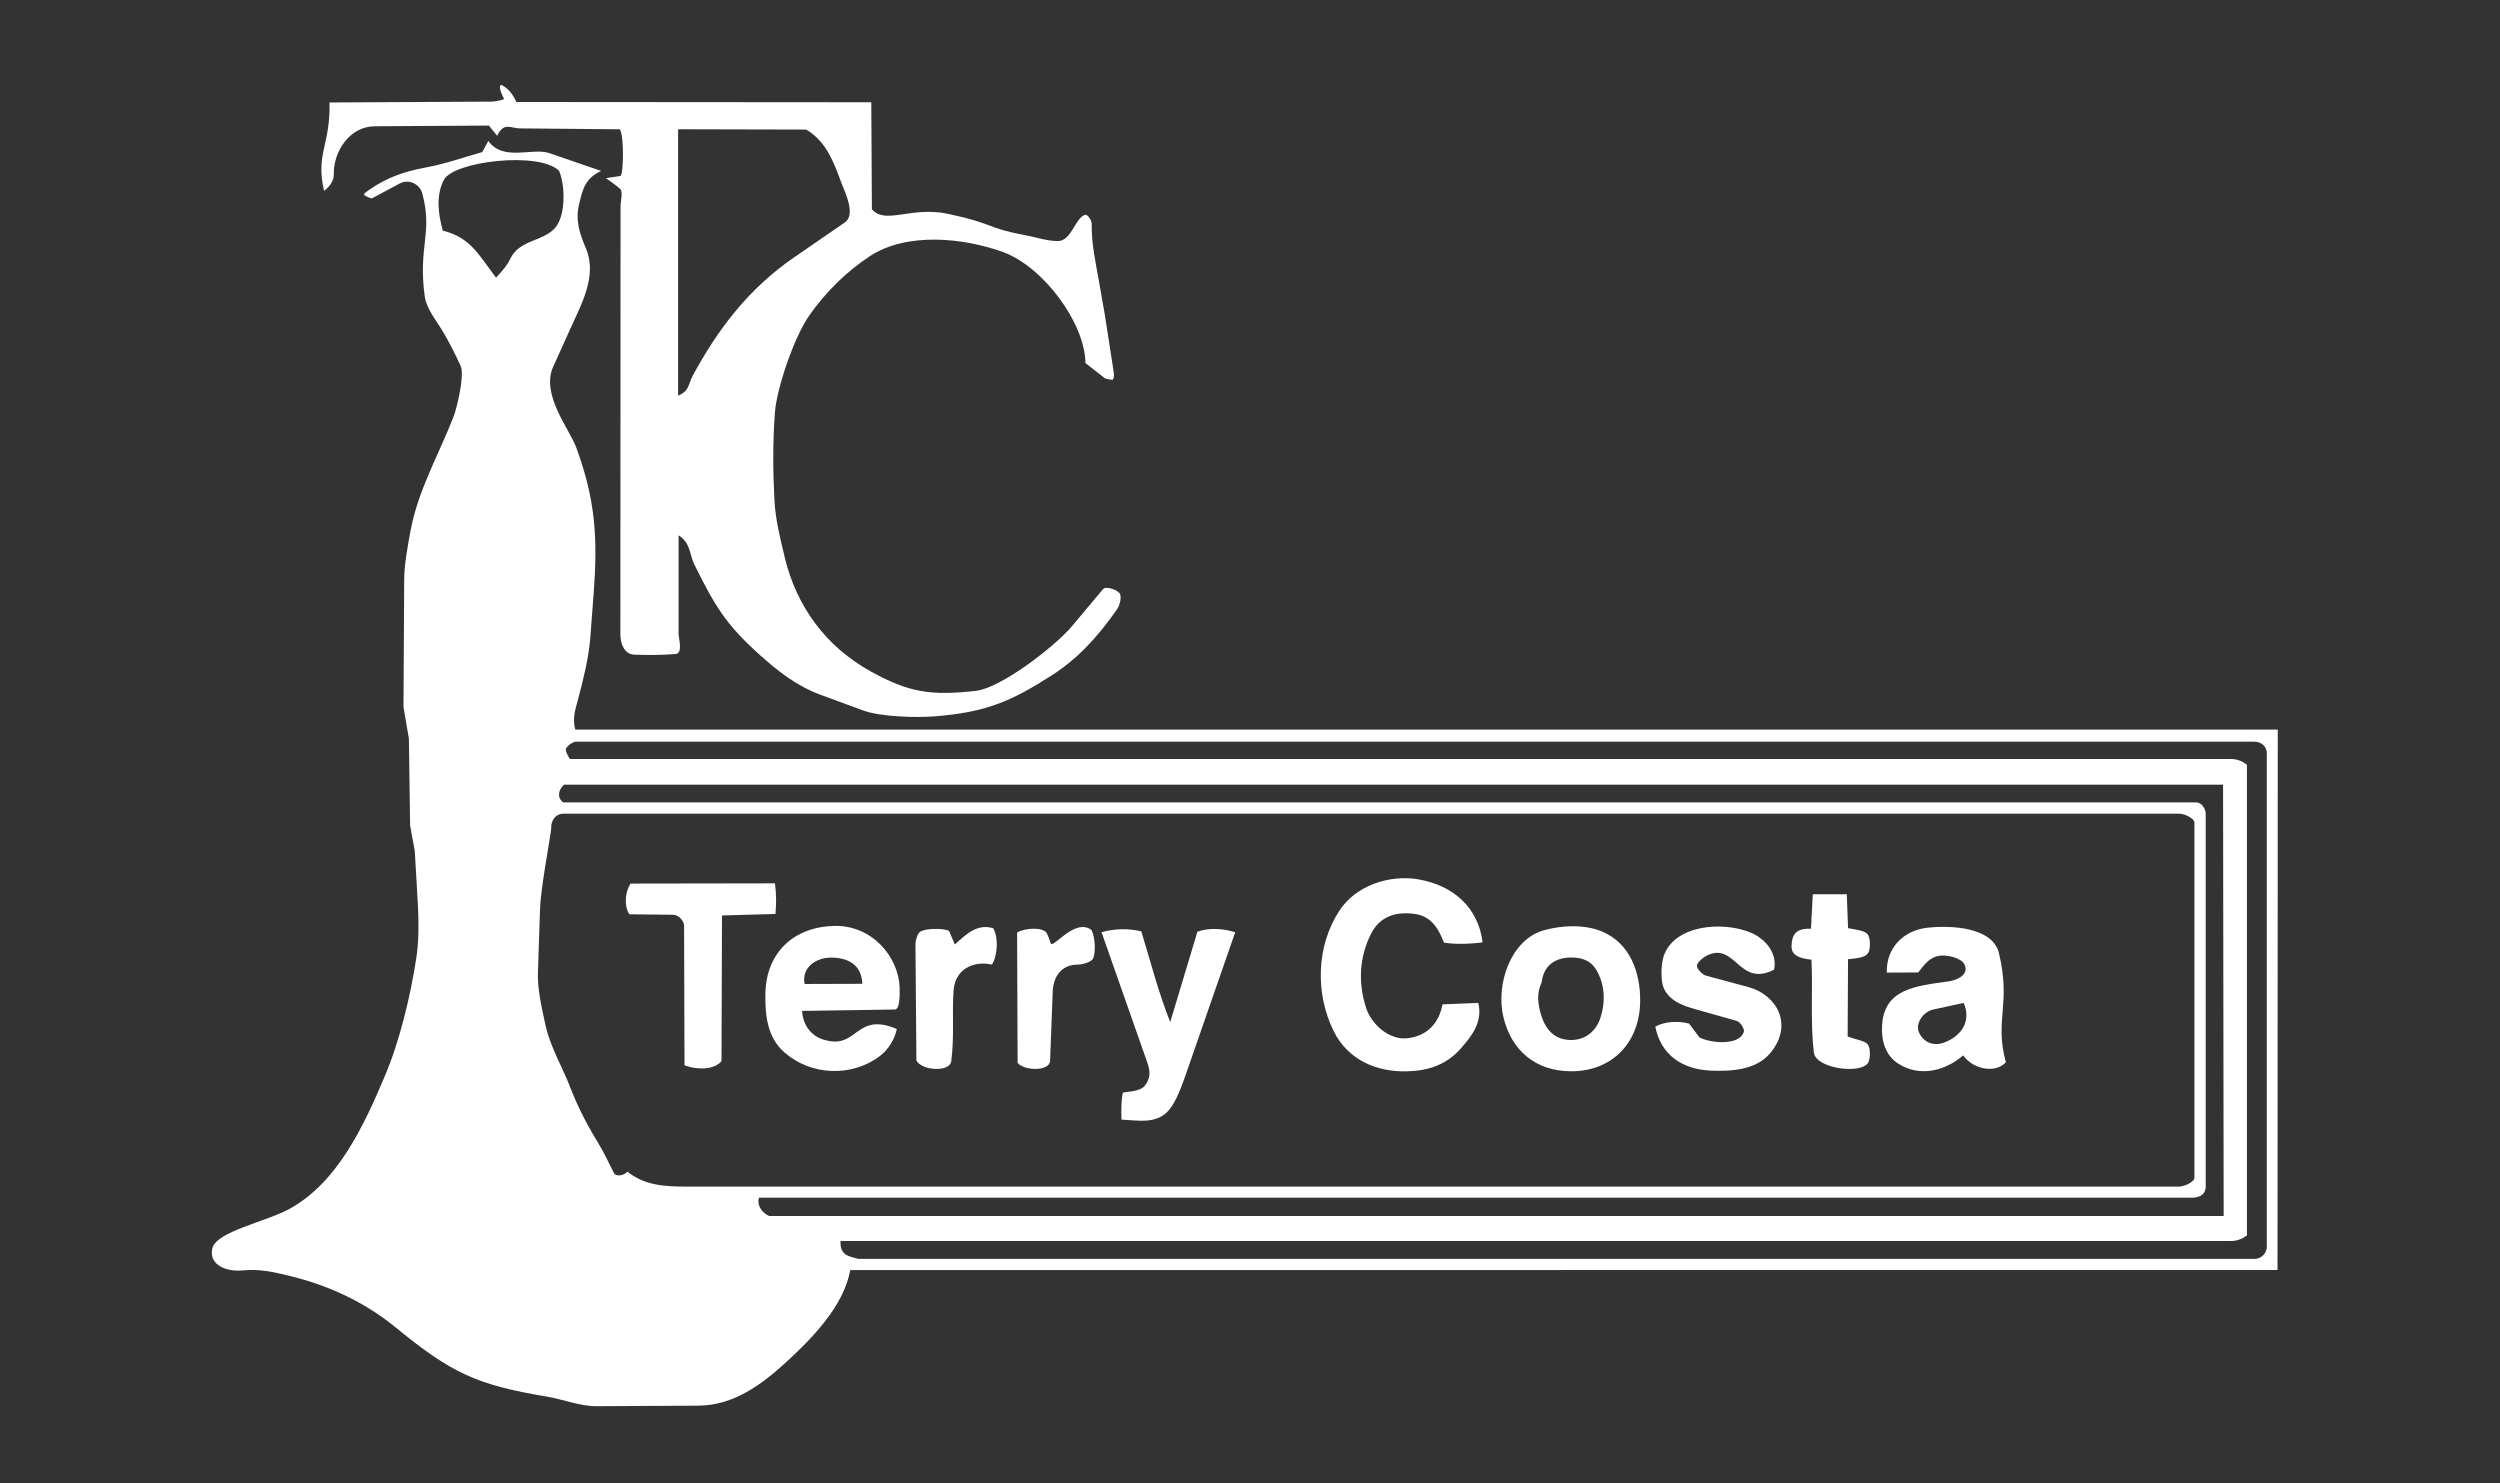 <?xml version="1.0" encoding="UTF-8"?>
<svg xmlns="http://www.w3.org/2000/svg" width="118" height="70" viewBox="0 0 118 70" fill="none">
  <rect x="0" y="0" width="118" height="70" fill="#333333" stroke="none"/>
  <g clip-path="url(#clip0_1057_3060)">
    <path d="M11.439 59.964C10.748 60.035 9.849 59.742 10.02 58.933C10.191 58.123 12.583 57.664 13.688 57.047C15.962 55.778 17.182 53.111 18.17 50.778C18.869 49.129 19.379 47.001 19.655 45.184C19.818 44.109 19.739 42.92 19.675 41.837L19.576 40.158L19.357 38.956L19.3 34.867L19.045 33.377L19.078 27.366C19.083 26.621 19.242 25.784 19.382 25.031C19.737 23.127 20.712 21.455 21.414 19.653C21.551 19.296 21.945 17.713 21.745 17.279C21.493 16.728 21.202 16.149 20.903 15.646C20.605 15.143 20.125 14.577 20.046 13.977C19.727 11.613 20.439 11.003 19.931 9.127C19.813 8.691 19.298 8.431 18.872 8.658L17.565 9.357C17.503 9.39 17.253 9.247 17.197 9.209C17.123 9.156 17.325 9.033 17.435 8.956C18.259 8.372 19.119 8.086 20.102 7.905C20.998 7.739 21.87 7.43 22.761 7.178L23.05 6.654C23.744 7.634 25.137 6.955 25.926 7.226L28.374 8.068C27.61 8.415 27.496 8.967 27.34 9.605C27.143 10.411 27.358 11.014 27.664 11.746C28.198 13.03 27.432 14.38 26.904 15.552L26.107 17.318C25.523 18.617 26.881 20.258 27.195 21.113C28.116 23.609 28.215 25.419 28.019 28.035L27.863 30.089C27.789 31.069 27.529 32.07 27.281 33.017C27.154 33.499 27.008 33.918 27.151 34.436H107.51L107.499 59.943L40.13 59.948C39.833 61.651 38.289 63.208 37.125 64.277C35.962 65.347 34.622 66.339 32.968 66.347L28.172 66.373C27.368 66.378 26.579 66.046 25.803 65.918C22.491 65.367 21.299 64.803 18.683 62.661C17.174 61.429 15.462 60.648 13.583 60.201C12.892 60.038 12.261 59.882 11.432 59.966L11.439 59.964ZM23.412 13.104C23.752 12.749 23.963 12.479 24.083 12.221C24.499 11.335 25.535 11.412 26.148 10.815C26.722 10.256 26.684 8.742 26.388 8.063C25.462 7.134 21.409 7.609 20.952 8.489C20.564 9.235 20.686 10.12 20.901 10.886C22.223 11.213 22.613 12.06 23.412 13.104ZM39.673 58.575C39.639 59.257 40.063 59.298 40.523 59.42H106.42C106.736 59.42 106.994 59.142 106.994 58.856V35.559C106.994 35.245 106.752 35.008 106.407 35.008H27.179C27.026 35.008 26.707 35.25 26.704 35.378C26.704 35.48 26.781 35.633 26.896 35.824H105.304C105.608 35.824 105.868 35.947 106.055 36.097V58.312C105.866 58.458 105.608 58.575 105.307 58.575H39.673ZM103.444 56.531H35.821C35.727 56.86 35.916 57.212 36.298 57.394H104.957L104.929 37.037H26.618C26.337 37.302 26.291 37.662 26.587 37.874H103.666C103.926 37.874 104.11 38.195 104.11 38.412V55.992C104.11 56.311 103.926 56.531 103.441 56.531H103.444ZM28.986 55.38C29.07 55.538 29.453 55.5 29.611 55.303C30.454 55.959 31.352 56.008 32.46 56.008H102.854C103.102 56.005 103.577 55.786 103.577 55.594V38.831C103.577 38.629 103.115 38.405 102.854 38.405H26.608C26.186 38.405 26.008 38.772 26.018 39.071C26.026 39.29 25.523 41.848 25.49 42.897L25.39 45.901C25.364 46.689 25.569 47.572 25.745 48.376C25.974 49.431 26.551 50.37 26.934 51.368C27.317 52.366 27.774 53.195 28.315 54.088C28.562 54.497 28.733 54.903 28.986 55.38Z" fill="white"></path>
    <path d="M52.08 27.798C52.21 27.642 52.799 27.864 52.868 28.043C52.937 28.221 52.853 28.576 52.71 28.778C51.829 30.033 50.9 31.072 49.632 31.884C47.723 33.106 46.538 33.614 44.172 33.808C43.226 33.885 41.554 33.834 40.727 33.53L38.734 32.795C37.608 32.382 36.72 31.682 35.842 30.894C34.247 29.457 33.744 28.604 32.766 26.631C32.542 26.18 32.608 25.633 32.029 25.266V29.913C32.034 30.156 32.246 30.845 31.881 30.871C31.209 30.919 30.607 30.922 29.951 30.901C29.461 30.886 29.282 30.373 29.282 29.934L29.29 9.761C29.29 9.48 29.415 9.046 29.27 8.916C29.094 8.755 28.828 8.569 28.596 8.408L29.28 8.306C29.433 8.283 29.466 6.422 29.257 6.103L24.525 6.06C24.122 6.057 23.775 5.743 23.466 6.41L23.078 5.927L17.685 5.96C16.498 5.968 15.73 7.16 15.755 8.232C15.763 8.523 15.567 8.811 15.296 9.008C14.89 7.237 15.597 6.877 15.554 4.837L22.169 4.802L23.185 4.797C23.366 4.797 23.762 4.715 23.793 4.669C23.642 4.365 23.537 4.128 23.642 3.995C23.989 4.166 24.191 4.421 24.372 4.814L41.125 4.827L41.153 9.878C41.799 10.623 42.993 9.72 44.757 10.095C46.972 10.567 46.51 10.754 48.435 11.111C48.912 11.2 49.402 11.371 49.92 11.379C50.571 11.386 50.737 10.304 51.209 10.138C51.334 10.095 51.531 10.414 51.528 10.555C51.515 11.496 51.702 12.321 51.86 13.219L52.143 14.827L52.577 17.629C52.587 17.698 52.567 17.923 52.513 17.923C52.434 17.923 52.202 17.895 52.141 17.846L51.235 17.139C51.202 15.192 49.198 12.568 47.343 11.897C45.487 11.226 42.807 10.937 41.046 12.099C39.936 12.831 38.986 13.78 38.223 14.852C37.46 15.925 36.656 18.375 36.577 19.459C36.472 20.873 36.48 22.239 36.556 23.648C36.605 24.541 36.835 25.447 37.039 26.305C37.593 28.622 38.974 30.511 41.084 31.682C42.912 32.698 43.95 32.841 46.051 32.611C47.251 32.481 49.813 30.493 50.599 29.554L52.077 27.79L52.08 27.798ZM37.491 12.142L39.874 10.501C40.403 10.136 39.9 9.112 39.719 8.645C39.364 7.676 38.996 6.667 38.055 6.116L32.006 6.101V18.673C32.539 18.469 32.498 18.104 32.682 17.762C33.882 15.534 35.326 13.633 37.493 12.139L37.491 12.142Z" fill="white"></path>
    <path d="M66.446 49.004C67.388 48.889 67.919 48.276 68.087 47.406L69.774 47.337C69.994 48.228 69.471 48.904 68.942 49.496C68.269 50.252 67.436 50.538 66.423 50.566C64.994 50.607 63.633 50.043 62.955 48.68C62.079 46.919 62.115 44.67 63.22 42.983C64.014 41.768 65.619 41.273 66.962 41.508C68.585 41.791 69.777 42.83 69.978 44.479C69.351 44.563 68.662 44.576 68.156 44.492C67.852 43.711 67.485 43.218 66.714 43.129C65.846 43.026 65.116 43.269 64.706 44.088C64.164 45.17 64.088 46.385 64.489 47.6C64.734 48.338 65.566 49.111 66.441 49.004H66.446Z" fill="white"></path>
    <path d="M38.889 49.075C40.507 49.573 40.349 47.725 42.33 48.57C42.233 49.047 41.936 49.537 41.536 49.841C40.198 50.857 38.266 50.773 37.011 49.662C36.199 48.943 36.11 47.876 36.127 46.891C36.166 44.925 37.506 43.739 39.392 43.703C41.133 43.667 42.419 45.132 42.462 46.63C42.47 46.934 42.48 47.636 42.243 47.649L37.858 47.715C37.911 48.498 38.379 48.922 38.884 49.078L38.889 49.075ZM40.701 46.436C40.67 45.5 39.981 45.206 39.246 45.198C38.511 45.191 37.82 45.673 37.98 46.444L40.701 46.436Z" fill="white"></path>
    <path d="M89.621 50.219C88.972 49.816 88.801 49.101 88.832 48.435C88.914 46.676 90.389 46.541 91.989 46.319C92.349 46.268 92.962 46.018 92.722 45.52C92.574 45.211 91.9 45.058 91.537 45.112C91.116 45.175 90.864 45.469 90.54 45.9L89.057 45.906C89.021 44.765 89.825 43.922 90.95 43.792C92.076 43.662 94.054 43.754 94.35 44.989C94.934 47.432 94.128 48.129 94.677 50.14C94.169 50.691 93.105 50.459 92.665 49.813C91.798 50.556 90.621 50.842 89.621 50.219ZM91.762 49.211C92.609 48.889 93.051 48.174 92.686 47.337L91.252 47.649C90.764 47.756 90.391 48.322 90.575 48.731C90.777 49.183 91.251 49.405 91.765 49.208L91.762 49.211Z" fill="white"></path>
    <path d="M74.144 50.564C72.47 50.556 71.339 49.576 70.964 48.019C70.586 46.455 71.308 44.344 72.876 43.907C73.736 43.667 74.787 43.627 75.599 43.961C76.954 44.52 77.426 45.916 77.416 47.251C77.403 49.165 76.137 50.571 74.147 50.564H74.144ZM75.543 48.032C75.788 47.284 75.752 46.447 75.338 45.765C75.083 45.344 74.68 45.204 74.218 45.194C73.406 45.176 72.855 45.571 72.763 46.378C72.521 46.865 72.585 47.391 72.74 47.902C72.962 48.637 73.406 49.088 74.159 49.088C74.785 49.088 75.321 48.721 75.545 48.029L75.543 48.032Z" fill="white"></path>
    <path d="M55.954 50.761C55.755 51.332 55.505 51.998 55.183 52.384C54.614 53.07 53.749 52.886 52.934 52.846C52.914 52.409 52.927 51.855 53.001 51.569C53.509 51.503 53.864 51.468 54.04 51.238C54.325 50.865 54.292 50.551 54.147 50.135L51.993 44.002C52.615 43.826 53.238 43.813 53.869 43.959C54.331 45.462 54.642 46.733 55.234 48.244L56.518 43.979C57.011 43.793 57.666 43.806 58.302 44.002L55.954 50.761Z" fill="white"></path>
    <path d="M80.713 50.528C79.409 50.472 78.386 49.788 78.13 48.456C78.597 48.206 79.202 48.18 79.725 48.313L80.208 48.959C80.706 49.237 82.115 49.38 82.311 48.693C82.349 48.56 82.132 48.231 81.982 48.19L80.33 47.723C79.672 47.537 78.855 47.356 78.531 46.646C78.38 46.317 78.393 45.539 78.523 45.14C79.006 43.673 81.262 43.453 82.635 44.02C83.332 44.308 83.906 45 83.735 45.771C82.058 46.626 81.913 44.408 80.54 45.115C80.374 45.202 80.124 45.416 80.096 45.564C80.068 45.712 80.356 46.006 80.517 46.049L82.541 46.595C83.202 46.774 83.728 47.228 83.95 47.757C84.248 48.461 84.021 49.188 83.5 49.768C82.85 50.49 81.752 50.577 80.713 50.533V50.528Z" fill="white"></path>
    <path d="M34.055 50.086C33.703 50.507 32.899 50.502 32.309 50.285L32.289 43.703C32.289 43.448 32.011 43.18 31.773 43.177L29.706 43.154C29.461 42.792 29.484 42.123 29.765 41.705L36.579 41.694C36.646 42.248 36.646 42.618 36.602 43.139L34.078 43.21L34.055 50.084V50.086Z" fill="white"></path>
    <path d="M87.209 48.92C87.571 49.063 88.01 49.121 88.151 49.287C88.291 49.453 88.286 49.943 88.189 50.137C87.898 50.727 85.706 50.449 85.614 49.681C85.443 48.256 85.573 46.73 85.501 45.298C84.935 45.229 84.537 45.109 84.562 44.622C84.588 44.104 84.764 43.813 85.478 43.836L85.563 42.21H87.168L87.229 43.81C87.541 43.866 87.987 43.92 88.138 44.081C88.288 44.242 88.291 44.732 88.199 44.938C88.092 45.178 87.73 45.229 87.227 45.275L87.209 48.92Z" fill="white"></path>
    <path d="M44.9 50.086C44.831 50.627 43.486 50.531 43.254 50.056L43.21 44.553C43.21 44.397 43.305 44.063 43.425 43.984C43.739 43.777 44.747 43.823 44.808 43.966L45.069 44.581C45.569 44.119 46.133 43.573 46.881 43.815C47.126 44.239 47.1 45.063 46.822 45.526C45.878 45.329 45.081 45.793 45.01 46.74C44.928 47.802 45.053 48.902 44.9 50.086Z" fill="white"></path>
    <path d="M49.568 50.061C49.547 50.581 48.343 50.551 48.031 50.168L48.008 44.014C48.363 43.803 49.2 43.744 49.399 44.032C49.455 44.111 49.557 44.438 49.596 44.527C49.703 44.788 50.737 43.312 51.513 43.892C51.678 44.175 51.745 44.954 51.581 45.262C51.502 45.41 51.069 45.533 50.874 45.53C50.129 45.523 49.716 46.061 49.688 46.801L49.565 50.058L49.568 50.061Z" fill="white"></path>
  </g>
  <defs>
    <clipPath id="clip0_1057_3060">
      <rect width="97.515" height="62.37" fill="white" transform="translate(10 4)"></rect>
    </clipPath>
  </defs>
</svg>
